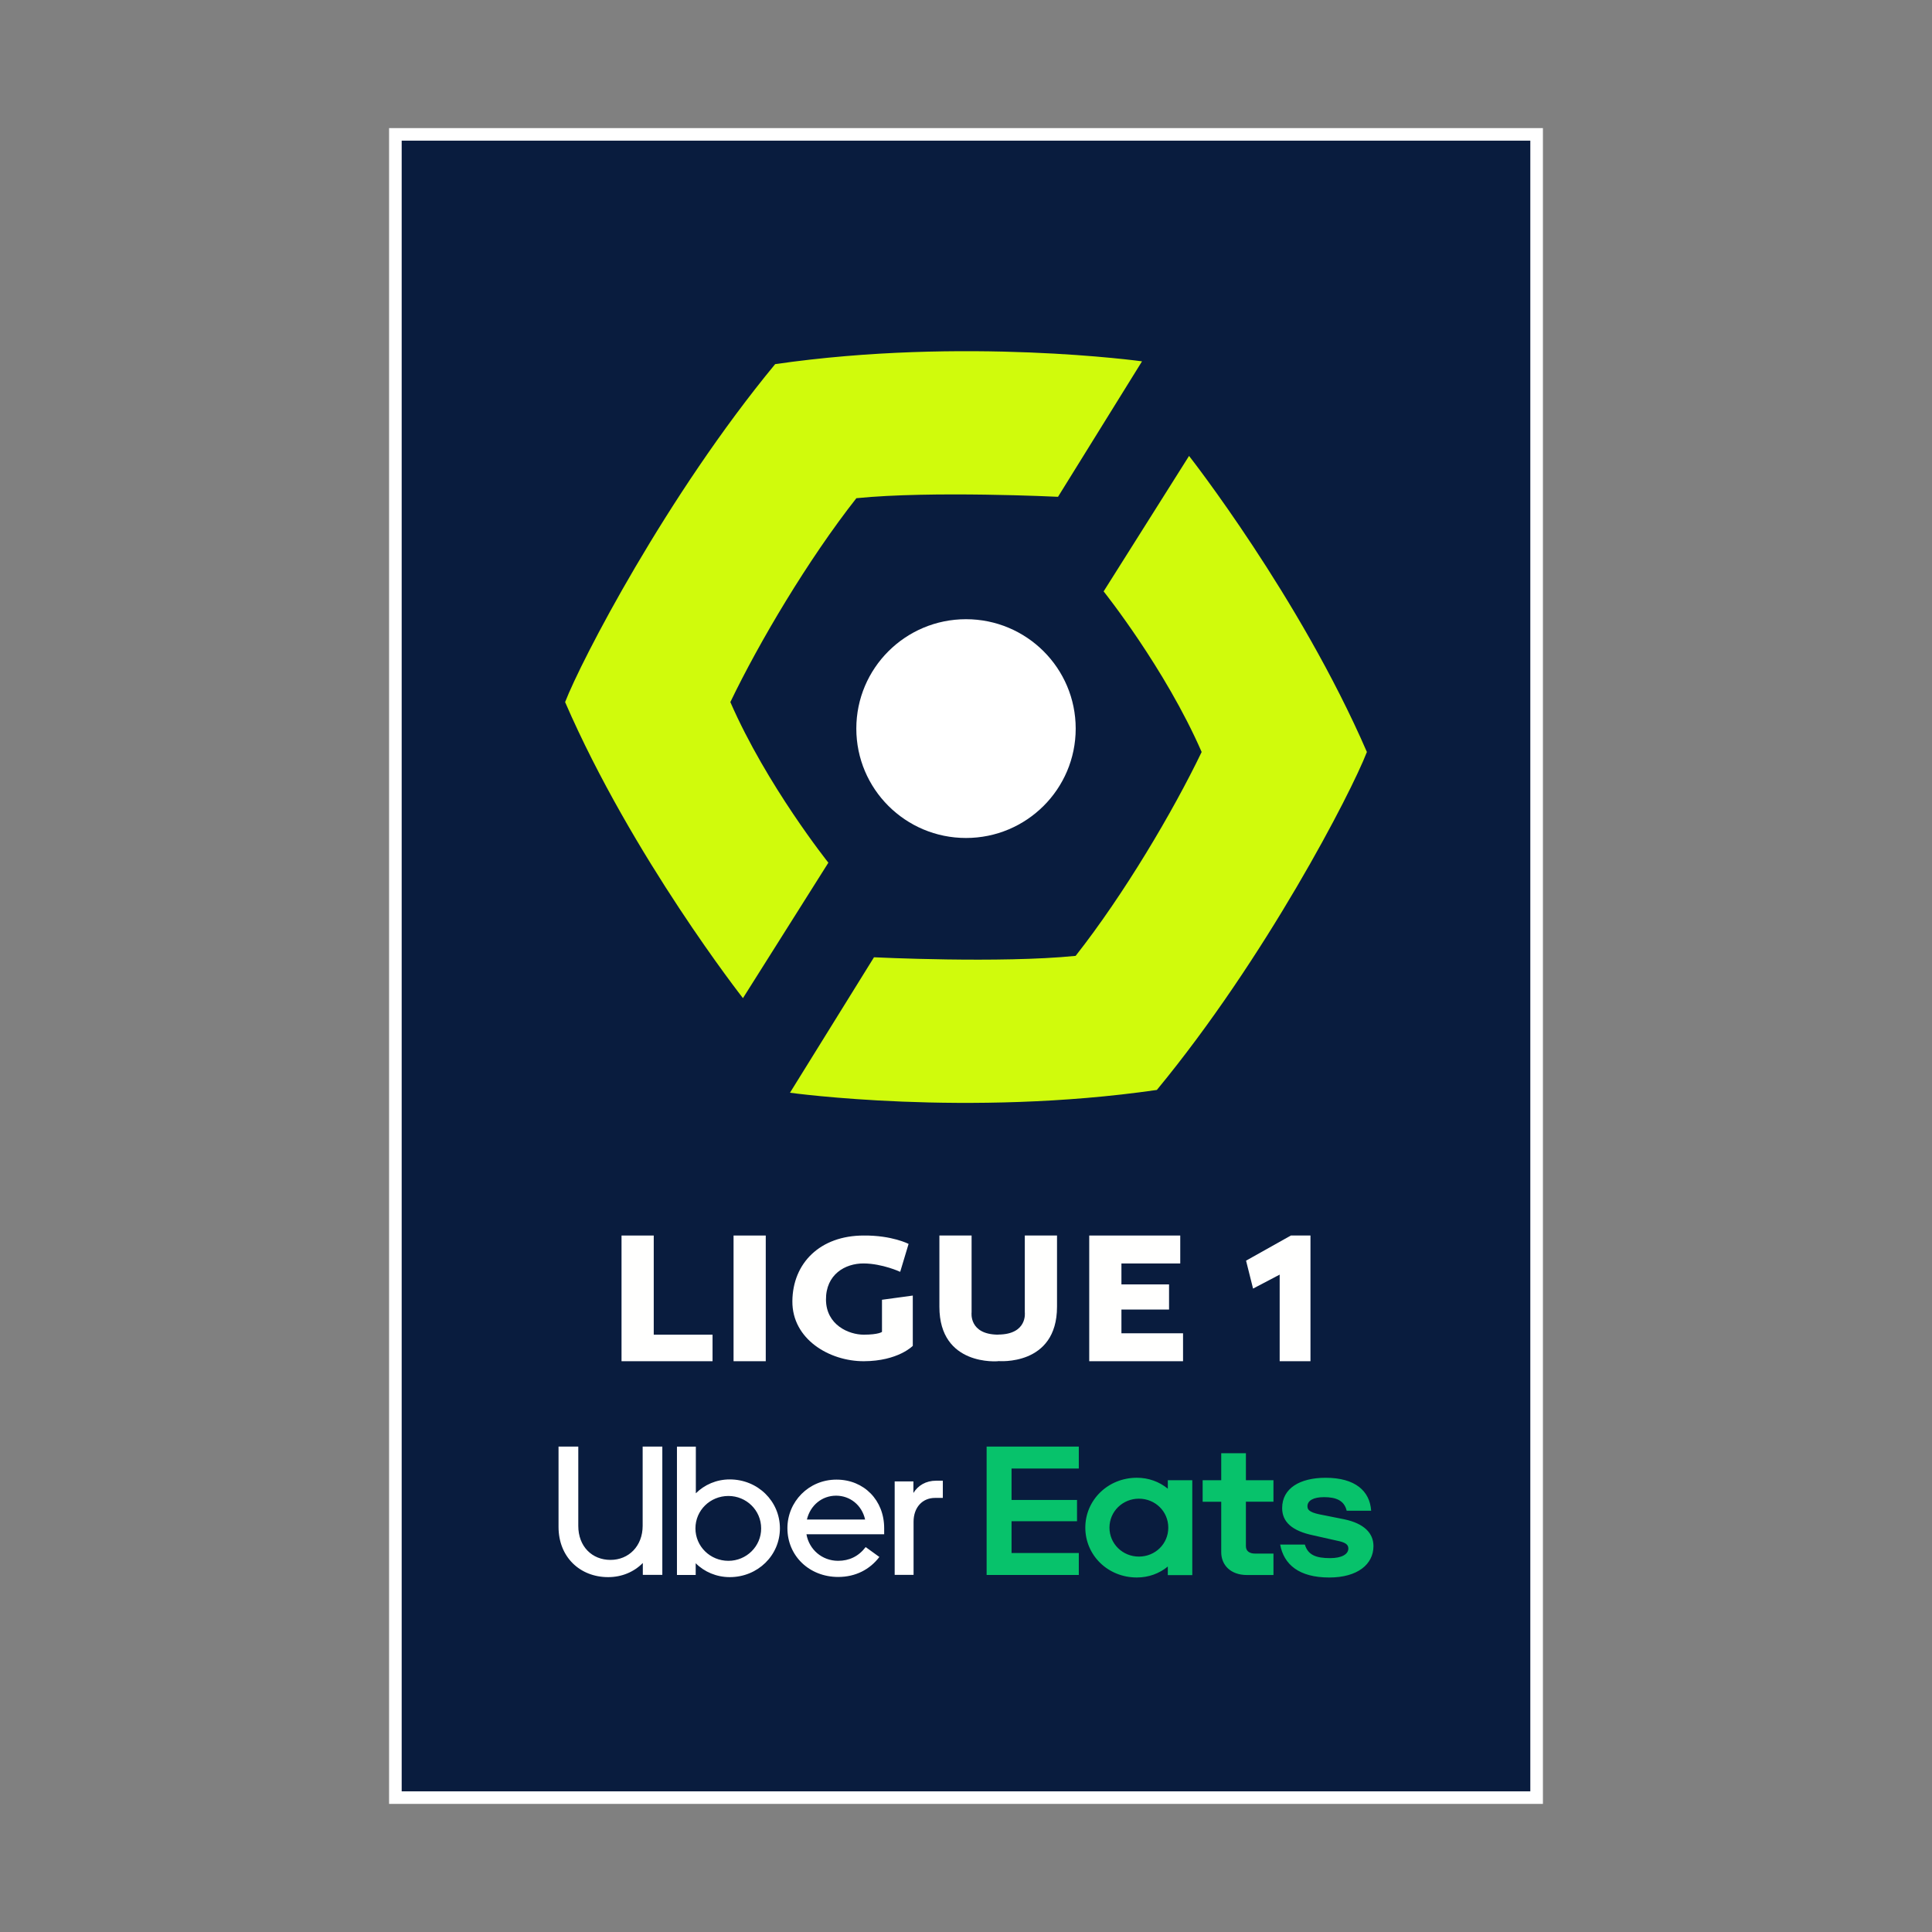 <svg width="144" height="144" viewBox="0 0 144 144" fill="none" xmlns="http://www.w3.org/2000/svg">
<rect x="0" y="0" width="144" height="144" fill="#808080" stroke="none"/>
<path d="M114.53 10.016H29.47V133.984H114.53V10.016Z" fill="#091C3E"/>
<path d="M114.061 10.484V133.516H29.939V10.484H114.061ZM115 9.548H29V134.452H115V9.548Z" fill="white"/>
<path fill-rule="evenodd" clip-rule="evenodd" d="M68.034 96.564V100.312C68.034 100.312 66.941 101.45 64.382 101.457C61.822 101.463 59.035 99.816 59.059 96.981C59.083 94.145 61.121 92.089 64.382 92.089C66.487 92.072 67.721 92.713 67.721 92.713L67.095 94.795C67.095 94.795 65.778 94.182 64.382 94.17C62.985 94.159 61.546 94.996 61.564 96.877C61.581 98.758 63.266 99.481 64.382 99.479C65.497 99.477 65.738 99.271 65.738 99.271V96.877L68.034 96.564Z" fill="#FFFFFE"/>
<path fill-rule="evenodd" clip-rule="evenodd" d="M54.675 92.089V101.457H57.075V92.089H54.675Z" fill="#FFFFFE"/>
<path fill-rule="evenodd" clip-rule="evenodd" d="M46.325 92.089V101.457H53.109V99.479H48.726V92.089H46.325Z" fill="#FFFFFE"/>
<path fill-rule="evenodd" clip-rule="evenodd" d="M78.784 92.089H76.383V97.808C76.383 97.808 76.608 99.459 74.4 99.471C74.4 99.472 74.4 99.474 74.4 99.478C72.193 99.467 72.417 97.813 72.417 97.813V92.088H70.017C70.017 92.088 70.019 92.929 70.017 97.396C70.014 101.864 74.4 101.456 74.4 101.456C74.4 101.456 74.4 101.452 74.4 101.446C74.4 101.446 78.786 101.853 78.784 97.391C78.781 92.929 78.784 92.089 78.784 92.089Z" fill="#FFFFFE"/>
<path fill-rule="evenodd" clip-rule="evenodd" d="M81.185 92.089V101.457H88.177V99.375H83.585V97.606H87.134V95.732H83.585V94.171H87.969V92.089H81.185Z" fill="#FFFFFE"/>
<path fill-rule="evenodd" clip-rule="evenodd" d="M95.379 101.457V95.003L93.396 96.044L92.874 93.962L96.214 92.089H97.675V101.457H95.379Z" fill="#FFFFFE"/>
<path d="M87.077 113.861C87.077 112.653 86.107 111.703 84.885 111.703C83.68 111.703 82.693 112.653 82.693 113.861C82.693 115.069 83.68 116.019 84.885 116.019C86.107 116.019 87.077 115.069 87.077 113.861ZM88.866 110.328V117.399H87.042V116.76C86.408 117.283 85.606 117.577 84.735 117.577C82.578 117.577 80.893 115.926 80.893 113.86C80.893 111.8 82.584 110.143 84.735 110.143C85.606 110.143 86.408 110.437 87.042 110.96V110.327C87.042 110.328 88.866 110.328 88.866 110.328ZM94.922 115.795H93.549C93.133 115.795 92.862 115.617 92.862 115.237V111.928H94.916V110.328H92.863V108.314H91.023V110.328H89.638V111.933H91.023V115.69C91.023 116.639 91.71 117.393 92.945 117.393H94.917V115.793H94.922V115.795ZM99.076 117.578C101.182 117.578 102.37 116.594 102.37 115.236C102.37 114.269 101.667 113.55 100.195 113.24L98.638 112.929C97.738 112.768 97.449 112.602 97.449 112.274C97.449 111.848 97.882 111.589 98.684 111.589C99.555 111.589 100.19 111.819 100.374 112.602H102.198C102.1 111.129 101.009 110.145 98.806 110.145C96.902 110.145 95.564 110.916 95.564 112.406C95.564 113.435 96.303 114.109 97.889 114.437L99.626 114.828C100.313 114.96 100.498 115.138 100.498 115.415C100.498 115.858 99.979 116.134 99.142 116.134C98.092 116.134 97.487 115.904 97.256 115.122H95.416C95.684 116.594 96.803 117.578 99.076 117.578ZM73.537 107.82H80.408V109.454H75.395V111.796H80.275V113.384H75.395V115.754H80.408V117.389H73.537V107.82Z" fill="#07C26B"/>
<path d="M70.273 111.646V110.362H69.782C69.004 110.362 68.427 110.719 68.08 111.277V110.414H66.684V117.382H68.092V113.424C68.092 112.342 68.761 111.646 69.684 111.646H70.273ZM60.142 113.257C60.395 112.192 61.272 111.479 62.317 111.479C63.362 111.479 64.243 112.187 64.48 113.257H60.142ZM62.346 110.282C60.269 110.282 58.689 111.933 58.689 113.901C58.689 115.978 60.333 117.537 62.473 117.537C63.772 117.537 64.833 116.979 65.543 116.047L64.522 115.31C63.991 116.006 63.294 116.334 62.468 116.334C61.268 116.334 60.305 115.488 60.108 114.355H65.901V113.907C65.905 111.825 64.4 110.282 62.346 110.282ZM54.292 116.335C52.925 116.335 51.834 115.253 51.834 113.918C51.834 112.566 52.936 111.501 54.292 111.501C55.63 111.501 56.732 112.566 56.732 113.918C56.738 115.253 55.636 116.335 54.292 116.335ZM50.456 117.388H51.853V116.514C52.494 117.158 53.405 117.55 54.391 117.55C56.485 117.55 58.13 115.922 58.13 113.914C58.13 111.895 56.486 110.267 54.391 110.267C53.398 110.267 52.505 110.663 51.864 111.302V107.822H50.456V117.388ZM45.501 116.266C46.857 116.266 47.9 115.242 47.9 113.723V107.821H49.366V117.382H47.912V116.496C47.254 117.163 46.348 117.55 45.328 117.55C43.234 117.55 41.63 116.059 41.63 113.805V107.821H43.102V113.723C43.1 115.271 44.134 116.266 45.501 116.266Z" fill="white"/>
<path d="M72 62.458C76.516 62.458 80.176 58.808 80.176 54.305C80.176 49.802 76.516 46.152 72 46.152C67.485 46.152 63.825 49.802 63.825 54.305C63.825 58.808 67.485 62.458 72 62.458Z" fill="white"/>
<path fill-rule="evenodd" clip-rule="evenodd" d="M65.142 71.35L58.88 81.446C58.88 81.446 72.093 83.281 86.225 81.238C94.321 71.432 100.7 59.108 101.88 56.049C96.873 44.498 88.625 33.982 88.625 33.982L82.258 44.079C82.258 44.079 86.846 49.817 89.564 56.049C87.419 60.507 83.772 66.666 80.171 71.245C74.559 71.812 65.142 71.35 65.142 71.35Z" fill="#D0FB0C"/>
<path fill-rule="evenodd" clip-rule="evenodd" d="M78.858 37.029L85.12 26.932C85.12 26.932 71.907 25.097 57.776 27.14C49.678 36.947 43.3 49.27 42.12 52.33C47.127 63.88 55.375 74.396 55.375 74.396L61.742 64.3C61.742 64.3 57.154 58.561 54.436 52.33C56.579 47.871 60.228 41.713 63.829 37.133C69.441 36.567 78.858 37.029 78.858 37.029Z" fill="#D0FB0C"/>
</svg>
